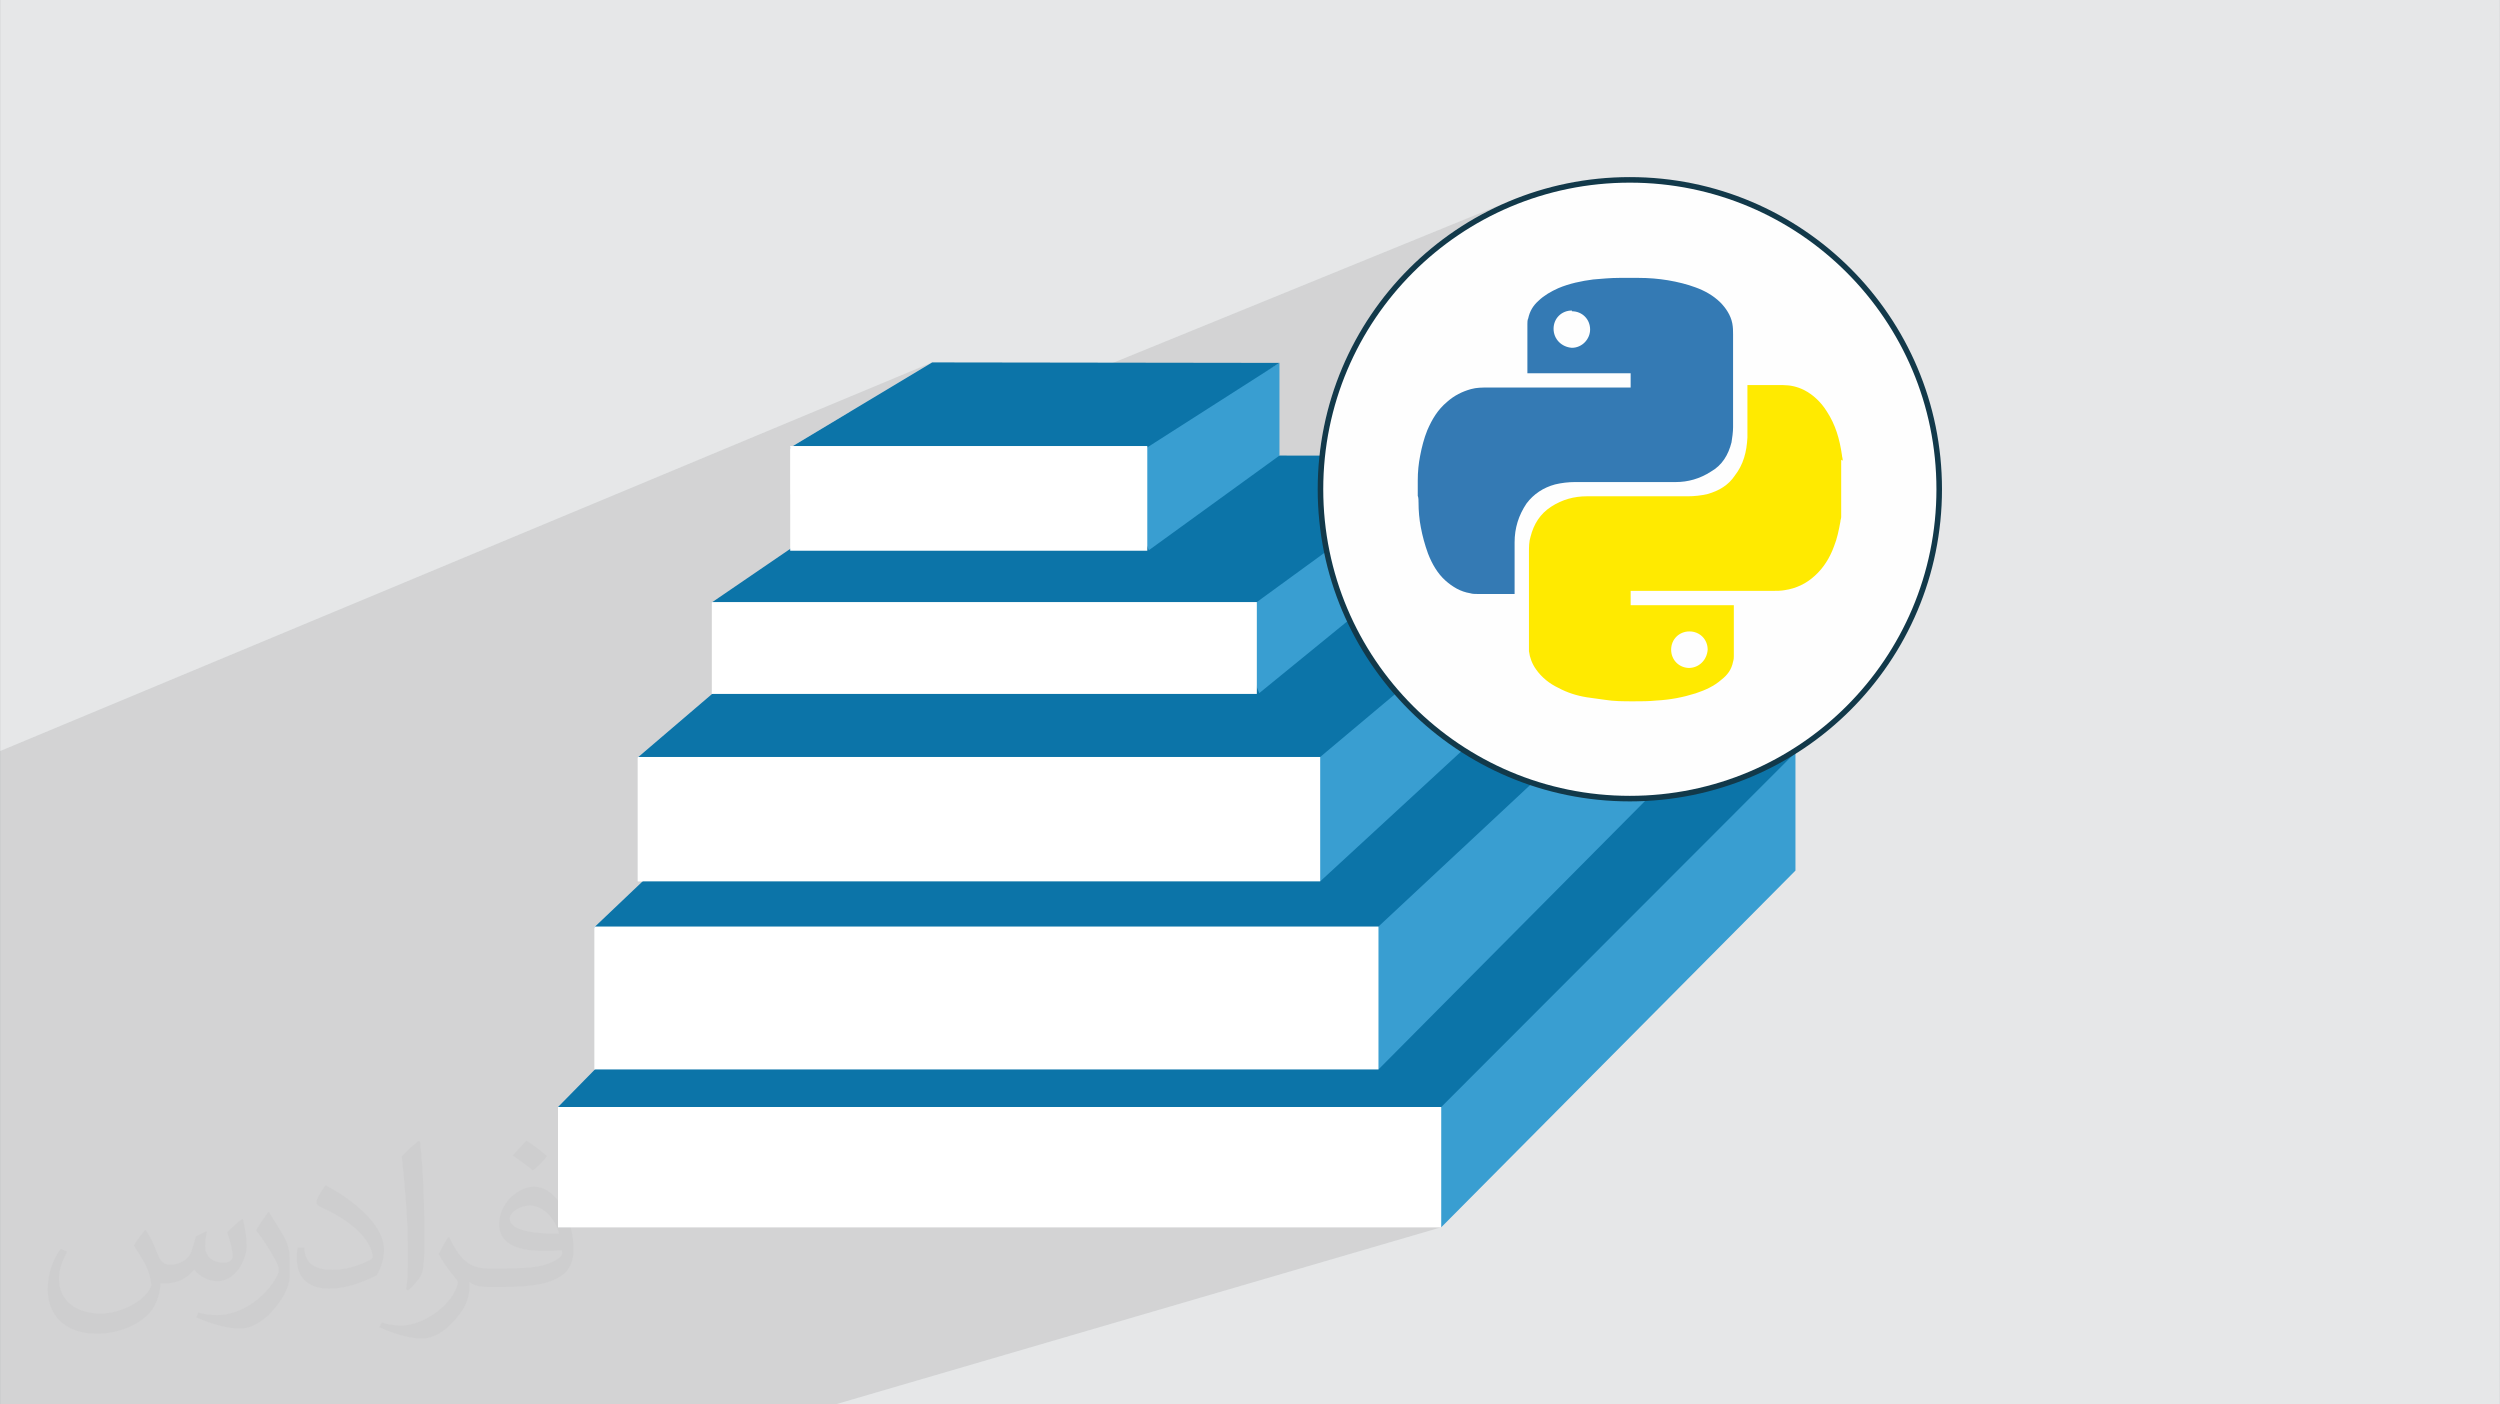 <?xml version="1.0" encoding="UTF-8"?>
<!DOCTYPE svg PUBLIC "-//W3C//DTD SVG 1.0//EN" "http://www.w3.org/TR/2001/REC-SVG-20010904/DTD/svg10.dtd">
<!-- Creator: CorelDRAW -->
<svg xmlns="http://www.w3.org/2000/svg" xml:space="preserve" width="3.708in" height="2.083in" version="1.0" style="shape-rendering:geometricPrecision; text-rendering:geometricPrecision; image-rendering:optimizeQuality; fill-rule:evenodd; clip-rule:evenodd"
viewBox="0 0 3702.73 2080.18"
 xmlns:xlink="http://www.w3.org/1999/xlink"
 xmlns:xodm="http://www.corel.com/coreldraw/odm/2003">
 <rect x="0" y="0" width="3702.73" height="2080.18" fill="#808080" stroke="none"/>
 <defs>
  <style type="text/css">
   <![CDATA[
    .fil4 {fill:#0C74A8}
    .fil3 {fill:#399ED1}
    .fil0 {fill:#E6E7E8}
    .fil7 {fill:#FEFEFE}
    .fil5 {fill:white}
    .fil6 {fill:#12394A;fill-rule:nonzero}
    .fil8 {fill:#347AB4;fill-rule:nonzero}
    .fil9 {fill:#FFEA00;fill-rule:nonzero}
    .fil2 {fill:#373435;fill-opacity:0.031}
    .fil1 {fill:#2B2A29;fill-opacity:0.102}
   ]]>
  </style>
 </defs>
 <g id="Layer_x0020_1">
  <path class="fil0" d="M-0 0l3702.73 0 0 2080.18 -3702.73 0 0 -2080.18z"/>
  <path class="fil1" d="M1237.37 2080.18l-0.01 0 -1216.52 0 -20.85 0 0 -158.59 0 -0 0 -34.16 0 -0.2 0 -194.78 0 -0.46 0 -0.28 0 -37.72 0 -2.39 0 -168.61 0 -0.36 0 -0.29 0 -46.69 0 -0.12 0 -4.16 0 -119.19 0 -0.2 0 -0.28 0 -29.34 0 -39.77 0 -32.75 0 -62.63 0 -0.66 0 -1.46 0 -32.62 1380.61 -575.72 -206.36 123.88 -3.91 1.62 0 0.73 0 69.5 1074.12 -438.11 -10.43 4.26 -10.31 4.51 -10.17 4.75 -10.04 4.99 -9.89 5.22 -9.76 5.45 -9.61 5.68 -9.45 5.9 -9.3 6.12 -9.14 6.34 -8.98 6.55 -8.82 6.76 -8.65 6.97 -8.48 7.17 -8.3 7.37 -8.12 7.56 -7.94 7.75 -6.74 6.88 -6.6 7.02 -6.45 7.15 -6.3 7.29 -6.15 7.42 -6 7.55 -5.84 7.68 -5.68 7.8 -5.53 7.92 -5.36 8.04 -5.2 8.16 -5.03 8.27 -4.86 8.38 -4.69 8.5 -4.52 8.61 -4.34 8.71 -4.16 8.81 -3.98 8.91 -3.79 9.01 -3.61 9.11 -3.42 9.2 -3.23 9.29 -3.04 9.38 -2.84 9.47 -2.65 9.55 -2.44 9.63 -2.24 9.71 -2.03 9.78 -1.83 9.86 -1.62 9.93 -1.4 10 -1.19 10.07 -900.08 348.43 0 4.57 0.35 0 -109.23 93.38 -0.82 0.31 0 0.39 0 183.55 7.12 0 -70.41 66.93 -0.85 0.31 0 0.5 0 210.85 0.63 0 -54.62 55.62 0 0 0 178.19 1308.21 0 0 0 -897.23 262.32z"/>
  <path class="fil2" d="M215.96 1821.93c7.07,10.71 11.65,21.01 16.13,32.45 3.33,6.66 5.09,18.93 20.7,18.93 4.57,0 11.13,-1.35 16.95,-4.57 6.55,-3.44 11.54,-8.64 14.15,-16.53l6.24 -21.01 15.19 -7.49 1.04 1.04c-2.08,7.91 -2.59,15.5 -2.59,21.43 0,17.57 15.19,24.23 27.25,24.23 7.07,0 13.42,-3.44 13.42,-9.89 0,-8.32 -3.53,-22.47 -8.12,-35.16 7.07,-7.07 14.15,-14.15 22.26,-19.87l1.25 0.63c3.53,14.98 5.51,29.75 5.51,39.63 0,9.67 -4.27,20.39 -7.8,27.36 -7.28,13.73 -20.18,24.65 -35.78,24.65 -11.85,0 -25.06,-5.93 -34.12,-16.95l-0.52 0c-8.53,10.61 -21.74,20.18 -42.86,20.18l-6.55 0c-1.04,13.94 -4.05,23.81 -8.64,32.66 -12.58,24.54 -49.92,41.92 -85.08,41.92 -48.89,0 -73.43,-28.19 -73.43,-65.73 0,-23.19 7.59,-44.72 19.24,-60.01l9.56 3.95c-7.28,13.94 -12.17,27.04 -12.17,39.94 0,35.16 28.61,51.9 61.58,51.9 30.58,0 68.44,-19.45 75.31,-42.02 -2.59,-24.65 -11.85,-36.19 -26,-58.66 4.27,-7.49 9.78,-14.98 16.64,-22.98l1.25 0 0 0 0 0 -0.01 -0.04zm563.83 -132.3c10.3,6.45 20.39,14.04 30.27,22.78 -5.51,7.8 -12.38,14.88 -20.91,21.12 -9.89,-8.01 -19.76,-14.88 -29.86,-22.16 6.86,-7.7 13.63,-15.08 20.49,-21.74l0 0 0 0 0 0 0 0 0 0 0.01 0zm5.3 96.11c-16.64,0 -30.27,10.92 -30.27,19.03 0,17.38 33.28,22.78 73.12,22.56 -4.99,-20.39 -22.47,-41.61 -42.86,-41.61l0 0.01zm-37.35 92.99c21.64,0 40.57,-0.63 55.02,-4.27 16.13,-4.05 29.75,-12.17 29.75,-17.78 0,-1.46 0,-3.22 -0.52,-4.68 -9.05,0.83 -19.45,0.83 -28.5,0.83 -29.33,0 -51.79,-6.66 -60.64,-23.09 -2.19,-4.57 -3.74,-9.67 -3.74,-15.5 0,-15.92 6.86,-31.41 18.93,-42.13 10.08,-8.84 21.22,-14.35 32.55,-14.35 20.49,0 36.81,16.44 48.26,42.34 6.24,14.15 10.5,30.47 10.5,51.07 0,13.73 -3.74,25.27 -12.27,33.8 -15.92,15.4 -45.24,21.22 -90.17,21.22l-20.39 0 0 0 -5.3 0c-11.13,0 -19.14,-1.98 -25.48,-6.86l-1.04 0c0.31,2.59 0.52,5.09 0.52,7.49 0,10.08 -3.33,22.98 -10.08,33.28 -19.97,29.64 -41.61,42.53 -60.33,42.53 -18.93,0 -42.13,-7.28 -63.03,-16.75l3.74 -7.28c6.76,2.81 16.13,4.68 29.02,4.68 33.8,0 78.21,-32.45 83.72,-64.17 -1.25,-2.59 -3.53,-6.03 -6.76,-9.67 -9.89,-11.75 -16.13,-21.53 -21.95,-31.82 4.99,-9.89 9.56,-17.78 13.83,-24.96l1.77 -0.21c14.46,29.44 27.56,46.28 56.78,46.28l4.57 0 0 0 21.22 0 0 0 0 0 0 0 0 0 0 0 0.04 0zm-146.45 31.1c2.5,-13.52 2.7,-28.7 2.7,-42.86l0 -21.01c0,-39.21 -4.99,-96.2 -9.05,-133.34 7.07,-7.59 16.95,-16.53 24.75,-22.56l2.29 0.63c5.3,46.7 6.55,100.79 6.55,150.81 0,13.11 -0.52,25.9 -1.77,35.26 -0.73,11.85 -7.59,20.8 -22.26,34.53l-3.22 -1.46zm-150.71 -61.89c0.73,18.41 9.78,32.87 41.4,32.87 19.66,0 36.3,-5.09 54.71,-13.83 3.33,-1.46 5.09,-3.44 5.09,-5.09 0,-11.54 -8.84,-26.83 -23.71,-40.77 -14.46,-13.11 -33.6,-24.65 -51.48,-32.35 -6.14,-2.59 -8.12,-5.3 -8.12,-7.91 0,-5.3 7.07,-16.44 12.9,-24.44l1.98 -0.21c20.49,10.71 43.38,26.63 60.33,44.3 15.4,16.33 24.96,32.87 24.96,50.86 0,13.31 -4.05,25.79 -10.61,37.44 -22.47,11.33 -46.39,19.97 -70.1,19.97 -28.81,0 -48.47,-13.52 -48.47,-45.24 0,-3.44 0,-8.73 1.25,-15.61l9.89 0 0 0 0 0 0 0 0 0 0 0 -0.01 0zm-52.11 -52.32l17.89 28.92c6.55,10.71 12.69,22.37 12.69,40.77l0 23.5c0,19.03 -12.17,39.42 -31.82,59.6 -15.4,13.63 -29.02,19.45 -41.61,19.45 -18.72,0 -40.15,-5.82 -64.9,-16.44l2.81 -7.28c7.8,2.08 16.84,3.84 27.98,3.84 35.58,-0.21 71.97,-26.21 88.61,-57.93 1.98,-3.64 2.7,-7.07 2.7,-9.47 0,-3.64 -1.98,-7.7 -3.53,-11.33 -9.05,-17.05 -19.14,-32.66 -30.27,-47.12 5.82,-9.16 11.65,-17.99 17.99,-26.73l1.46 0.21 0 0 0 0 0 0 0 0 0 0 -0.01 0z"/>
  <g id="_2800519046960">
   <g>
    <path class="fil3" d="M2218.75 1272.88c125.22,-10.56 440.55,-158.42 440.55,-158.42l0 175.02 -524.7 528.39 -127.08 -320.18 211.22 -224.81z"/>
    <path class="fil4" d="M905.34 1743.43l1127.77 -47.37 101.5 -56.39 524.7 -525.22 -1320.15 3.13 -512.76 522.08 78.94 103.76z"/>
    <rect class="fil5" x="826.4" y="1639.68" width="1308.21" height="178.19"/>
    <path class="fil3" d="M2116.34 1100.29c111.16,-9.37 391.07,-159.38 391.07,-159.38l0 174.11 -465.76 469.03 -112.81 -284.22 187.5 -199.55z"/>
    <path class="fil4" d="M950.47 1517.99l1001.08 -42.05 90.1 -103.54 465.76 -434.62 -1171.86 2.79 -455.16 432.64 70.08 144.78z"/>
    <path class="fil5" d="M880.39 1372.39l1161.26 0 0 211.66 -1161.26 0 0 -211.66z"/>
    <path class="fil3" d="M2020.34 884.38c96.76,-8.16 333.62,-97.79 333.62,-97.79l0 151.56 -398.64 367.33 -98.19 -247.39 163.21 -173.7z"/>
    <path class="fil4" d="M1005.52 1247.95l871.38 -36.6 78.42 -90.13 398.64 -334.64 -1020.02 2.43 -389.41 332.92 61 126.03z"/>
    <path class="fil5" d="M944.53 1121.23l1010.8 0 0 184.24 -1010.8 0 0 -184.24z"/>
    <path class="fil3" d="M1913.02 715.75c71.45,-6.02 245.83,-40.62 245.83,-40.62l0 111.91 -293.83 239.65 -72.51 -182.68 120.52 -128.27z"/>
    <path class="fil4" d="M1099.27 985.37l643.47 -27.03 118.74 -66.55 297.36 -216.65 -785.14 -1.11 -319.48 218.28 45.04 93.07z"/>
    <path class="fil5" d="M1054.23 891.78l807.25 0 0 136.05 -807.25 0 0 -136.05z"/>
    <path class="fil3" d="M1732.99 611.26c46.81,-3.95 162.02,-73.75 162.02,-73.75l0 137.25 -193.47 140.23 -47.51 -119.69 78.96 -84.04z"/>
    <path class="fil4" d="M1199.84 723.98l421.59 -17.71 77.8 -43.6 195.79 -125.16 -514.41 -0.72 -210.28 126.23 29.51 60.97z"/>
    <path class="fil5" d="M1170.33 660.65l528.9 0 0 155.08 -528.9 0 0 -155.08z"/>
   </g>
   <g>
    <path class="fil6" d="M2859.87 724.67c0,-123.13 -49.91,-234.61 -130.59,-315.29 -80.68,-80.68 -192.17,-130.61 -315.29,-130.61 -123.13,0 -234.61,49.92 -315.29,130.61 -80.68,80.68 -130.61,192.15 -130.61,315.29 0,123.12 49.92,234.61 130.61,315.29 80.68,80.68 192.16,130.6 315.29,130.6 123.12,0 234.61,-49.92 315.29,-130.6 80.68,-80.68 130.59,-192.15 130.59,-315.29zm-118.96 -326.93c83.67,83.67 135.42,199.26 135.42,326.93 0,127.67 -51.75,243.26 -135.42,326.93 -83.67,83.66 -199.26,135.42 -326.93,135.42 -127.67,0 -243.26,-51.76 -326.92,-135.42 -83.67,-83.66 -135.42,-199.26 -135.42,-326.93 0,-127.67 51.76,-243.26 135.42,-326.93 83.66,-83.67 199.25,-135.42 326.92,-135.42 127.67,0 243.26,51.75 326.93,135.42z"/>
    <g>
     <circle class="fil7" cx="2413.98" cy="724.67" r="454.12"/>
     <path class="fil8" d="M2099.85 735.08c0,-7.02 0,-14.04 0,-21.07 0,-1.08 0,-1.08 0,-2.42 0,-12.95 1.21,-24.7 3.51,-36.45 2.43,-12.96 5.81,-25.93 10.54,-37.67 7.14,-16.46 15.37,-30.51 29.54,-42.37 10.54,-9.32 22.27,-15.13 35.23,-18.77 8.23,-2.3 16.35,-2.3 24.7,-2.3 70.6,0 139.99,0 210.59,0 0,0 1.21,0 1.21,0 0,-7.14 0,-14.16 0,-21.19 -50.62,0 -101.24,0 -152.95,0 0,-1.21 0,-1.21 0,-2.32 0,-22.4 0,-46.02 0,-68.41 0,-1.09 0,-1.09 0,-2.31 0,-2.3 0,-5.81 1.21,-8.12 2.31,-10.65 7.02,-18.77 15.13,-26.04 8.36,-8.11 18.9,-14.04 29.42,-18.77 16.59,-7.02 34.28,-10.65 51.83,-12.95 12.95,-1.09 25.91,-2.31 38.74,-2.31 0,0 1.34,0 1.34,0 8.23,0 16.35,0 24.7,0 0,0 1.08,0 2.3,0 15.39,0 29.42,1.21 43.49,3.52 14.16,2.42 28.34,5.82 41.17,10.65 12.96,4.72 25.91,11.75 36.56,22.28 8.12,8.23 15.26,18.9 17.55,30.65 1.21,5.93 1.21,11.75 1.21,16.47 0,45.9 0,91.79 0,137.58 0,7.14 -1.21,15.38 -2.31,22.4 -4.72,18.77 -14.04,34.15 -30.65,43.47 -16.47,10.65 -34.15,15.39 -51.83,15.39 -49.29,0 -100.03,0 -149.44,0 -9.33,0 -19.98,1.21 -29.42,3.5 -17.43,4.73 -31.73,14.18 -42.27,28.22 -11.86,17.67 -17.68,36.45 -17.68,57.76 0,24.59 0,49.42 0,73.99 0,0 0,1.21 0,2.31 -1.21,0 -1.21,0 -2.31,0 -17.68,0 -35.35,0 -53.03,0 -3.4,0 -7.02,0 -10.41,-1.08 -14.3,-2.3 -26.05,-9.32 -36.7,-18.77 -11.75,-10.54 -19.86,-24.71 -25.79,-39.96 -4.73,-13.07 -8.23,-25.91 -10.65,-38.86 -2.32,-11.75 -3.4,-24.71 -3.4,-36.45 0,-3.63 0,-7.14 -1.21,-10.65l0 0 0 1.09 0 0 0 0.02 0.04 0 0.03 -0.04zm228.28 -275.14l0 0c-15.38,0 -27.12,11.75 -27.12,27 0,15.26 11.75,27.12 27.12,28.21 15.26,0 27,-12.95 27,-27.12 0,-15.26 -11.75,-27 -27,-27l0 0 0 -1.09z"/>
     <path class="fil9" d="M2727.02 680.94c0,28.34 0,56.56 0,84.89 0,2.3 -1.21,4.6 -1.21,7.02 -2.41,12.95 -4.72,24.7 -9.45,36.45 -5.93,16.35 -15.26,31.74 -28.34,43.47 -12.85,11.88 -28.08,18.9 -44.56,21.33 -5.94,1.09 -11.75,1.09 -17.68,1.09 -69.51,0 -139.99,0 -209.5,0 0,0 -1.09,0 -1.09,0 0,7.02 0,14.17 0,21.19 50.49,0 101.23,0 152.82,0 0,1.09 0,1.09 0,2.43 0,24.7 0,48.21 0,72.91 0,2.3 0,4.61 -1.09,8.23 -2.31,11.75 -8.23,19.86 -17.68,27.12 -10.66,9.33 -23.49,15.13 -37.66,19.86 -18.77,5.93 -37.54,9.56 -57.65,10.66 -11.63,1.21 -23.36,1.21 -34.02,1.21 -15.39,0 -29.42,0 -43.47,-2.31 -9.57,-1.34 -17.68,-2.42 -26.05,-3.63 -15.26,-2.43 -29.42,-7.02 -42.37,-14.04 -12.85,-6.05 -24.59,-15.39 -32.82,-27.12 -5.93,-8.23 -9.45,-17.68 -10.65,-27 0,-3.62 0,-7.14 0,-10.65 0,-44.81 0,-90.58 0,-135.39 0,-8.12 0,-16.47 2.3,-23.49 4.72,-18.77 14.18,-34.03 30.65,-44.68 16.47,-10.66 34.15,-15.38 52.91,-15.38 49.53,0 100.03,0 149.44,0 9.45,0 19.99,-1.09 29.43,-3.39 16.58,-4.72 30.65,-12.95 40.08,-27.12 12.95,-16.59 17.68,-35.36 18.77,-56.43 0,-24.72 0,-50.74 0,-75.33 0,-1.21 0,-1.21 0,-2.42 1.21,0 1.21,0 2.31,0 16.58,0 34.15,0 50.74,0 10.41,0 21.07,2.42 30.51,7.14 14.05,7.02 25.93,18.77 34.04,31.86 12.95,19.86 19.01,41.05 22.4,64.54 0,2.42 1.2,4.72 1.2,8.35l0 0 -2.3 -1.34 0 0 0 0 -0.02 0 0.01 -0.01zm-225.96 308.45l0 0c15.39,0 27.12,-11.75 28.21,-27.13 0,-15.26 -11.75,-27 -27,-27 -15.26,0 -27.12,11.75 -27.12,27 0,15.39 11.86,27.13 27.12,27.13l-1.21 0 -0 0z"/>
    </g>
   </g>
  </g>
 </g>
</svg>
